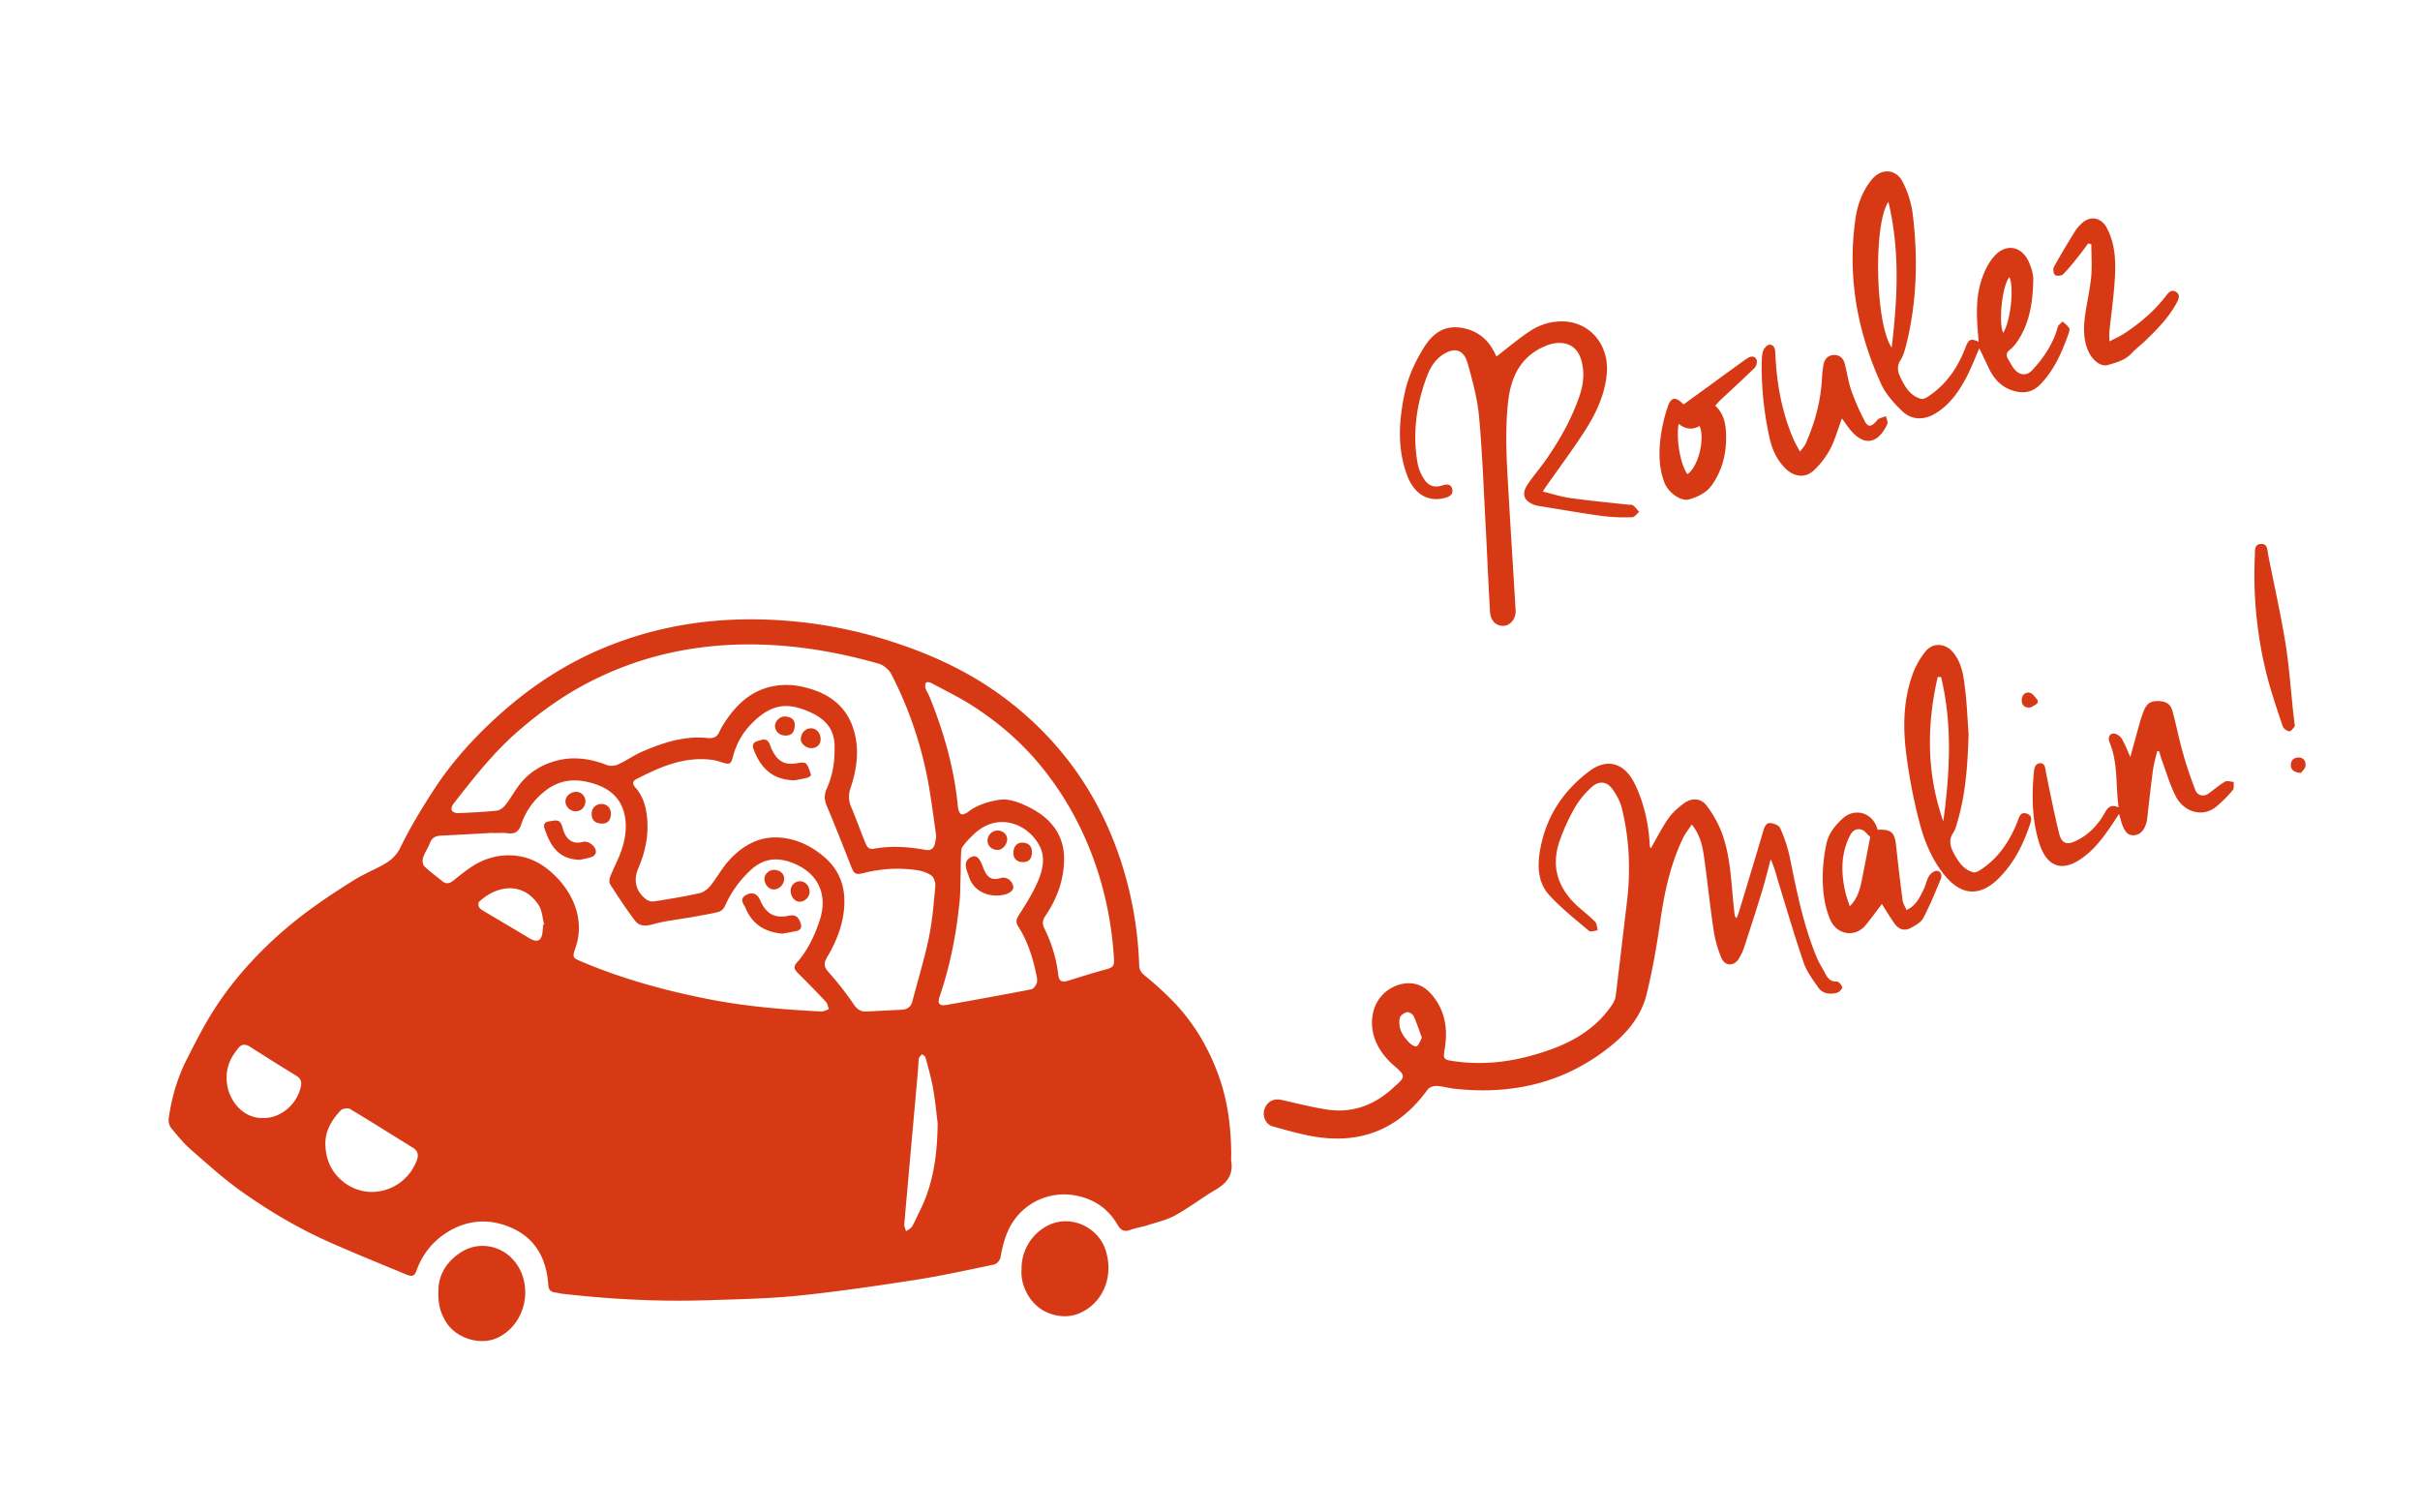 <?xml version="1.0" encoding="utf-8"?>
<svg xmlns="http://www.w3.org/2000/svg" width="800mm" height="500mm" viewBox="0 0 2267.72 1417.32">
  <title>RoulezMalin</title>
  <path d="M1153.75,1083.36a30.46,30.46,0,0,0,0,5c2.06,12.69-4.15,20.36-14.58,26.47-12.91,7.59-24.89,16.92-38,24.12-8.14,4.46-17.62,6.5-26.63,9.4-5.05,1.63-10.47,2.35-15.46,4.2-5.62,2.11-8.88.29-11.7-4.58-9.06-15.84-23-24.94-40.83-27.93a57.38,57.38,0,0,0-59.88,29.15c-5.05,9.33-7.32,19.13-9.18,29.32-.45,2.45-3.51,6-5.91,6.44-24.84,5.22-49.68,10.67-74.7,14.53-36.08,5.61-72.25,10.89-108.53,14.63-27.71,2.84-55.65,3.34-83.49,4.25-46.1,1.63-92.05-.77-137.85-6-2.47-.27-4.85-1-7.32-1.28-4.25-.66-5.64-3.07-5.91-7.25-1.68-24.52-12.35-44-35.39-53.67-19.9-8.46-40.29-7.32-59.33,4.58-14,8.71-23.46,21.11-29,36.44-2.12,6.09-6,4.51-9.92,2.92-23.95-10-48-19.7-71.81-30.26-28.87-12.86-56.12-29-81.87-47.23-16.75-11.9-32.09-25.8-47.6-39.34-6.88-6-12.86-13.34-18.63-20.51-1.8-2.13-2.52-6.13-2.1-9,2.72-19.1,8-37.59,16.75-54.79s17.54-34.61,28.21-50.72c16.77-25.26,37.07-47.65,59.91-67.87,21.13-18.65,44.19-34.39,68-49.21,7.8-4.92,16.35-8.73,24.59-12.94s15.12-8.76,19.72-18.23c9.18-18.8,20.12-36.84,31.58-54.48,17.59-27,39.44-50.63,63.56-72,29.72-26.28,62.8-47.53,99.79-62.21C620.89,585.05,673.8,577.92,728,581.08a427.19,427.19,0,0,1,104,19c35,11,68.27,25.53,98.71,46.4a311.93,311.93,0,0,1,64.55,58.94c24.38,29.62,42.12,62.85,54.33,99.13a352.13,352.13,0,0,1,17.92,100.19c.15,5,2.62,7.32,6.26,10.32a296.22,296.22,0,0,1,28.46,26.38c17.69,19.15,30.54,41.44,39.49,65.87S1153.74,1057.4,1153.75,1083.36ZM877.21,783.09c-.2-1.38-4.57-35.18-7.9-52.61A365.38,365.38,0,0,0,835.39,632c-2.2-4.28-7.17-8.64-11.73-10-41.64-11.93-84-18.75-127.58-18.08-50.83.87-98.78,12-144.06,35.36-24,12.37-45.73,27.93-66,45.45-23.36,20.16-42.31,44.39-61.17,68.6-1.24,1.58-2.18,4.58-1.46,6.11s3.71,2.62,5.62,2.53c12.18-.49,24.37-1.06,36.45-2.32,2.92-.3,6.24-2.82,8.17-5.29,4.67-6,8.37-12.71,12.91-18.76A61.1,61.1,0,0,1,512.15,716c19-8,37.71-6.43,56.57.92,3,1.22,7.5.79,10.56-.62,7.6-3.42,14.53-8.47,22.2-11.83,19.62-8.53,39.86-15.16,61.73-12.89,5.45.57,8.68-1,10.83-5.66a58.62,58.62,0,0,1,2.89-5.49c12.89-21.26,29.82-36.84,56.09-38.47a66.67,66.67,0,0,1,17.22,1.23c25,5.13,44,17.69,50.62,43.9,4.48,17.59,1.64,34.92-3.93,51.77a23.22,23.22,0,0,0,.67,17.29c4.53,10.79,8.53,21.82,12.86,32.66,1.48,3.63,3,7.54,8.31,6.56,16.26-3,32.46-1.88,48.6,1.06,5.47,1,8.14-2,8.95-7C876.66,787.37,877.41,784.45,877.21,783.09Zm-95.16-82.63c.42-19.47-11.5-28.63-26.23-34.52-18.56-7.43-33.08-6.29-51,11.6a68.13,68.13,0,0,0-17.94,31.38c-1.93,7.35-2.92,7.75-10.47,5.45a60.32,60.32,0,0,0-7.75-2.1c-26.58-4-49.74,6.17-72.48,17.9-3.64,1.81-3.62,4.56-1,7.55,6.65,7.3,9.65,16.36,10.87,25.79,2.28,17.37-1,34.14-7.92,50.16-4.85,11.18-2.33,22.12,7.84,29.39a10.79,10.79,0,0,0,7.3,1.59c14.27-2.28,28.51-4.58,42.59-7.75,3.71-.86,7.52-4,10-7.07,6.19-7.72,10.91-16.66,17.55-23.86,13.26-14.35,29.4-23.26,49.91-20.86,13.88,1.61,26,7.42,36.87,16.11,16.67,13.22,22.77,30.38,20.68,51.34-1.66,16.26-7.74,30.7-15.84,44.49-3.19,5.44-3.12,9,1.44,14A284.16,284.16,0,0,1,800,941.16c3.24,4.75,6.68,7,12,6.73,10.89-.52,21.82-1.21,32.73-1.66,5.44-.27,8.86-2.58,10.27-8,5.13-19.79,11.21-39.36,15.37-59.28,3.31-15.94,4.6-32.31,6.11-48.54.32-3.32-1.29-8.31-3.76-10-4-2.89-9.41-4.43-14.4-5.14a126.83,126.83,0,0,0-47.95,2.58c-9.08,2.17-9.9,1.53-13.36-7.32-7.23-18.43-14.43-36.84-22.12-55-2.4-5.59-2.79-10.39-.37-15.93C779.48,728.36,782.32,716.58,782.05,700.45ZM462.27,780.67v-.22c-16.26.82-32.52,1.85-48.77,2.58-5,.2-8.61,1.68-10.52,6.8-1.86,4.77-5,9.1-6.56,14-.79,2.35-.37,6.46,1.26,8,5.07,5,11.08,9.16,16.6,13.78,4,3.32,7.4,2.21,11-.77,5.24-4.3,10.57-8.47,16.16-12.27,20.71-14.1,48.69-15.78,70.39.87,23,17.67,37.33,46,27.47,74.68-3.27,9.45-2.7,9.46,6.53,13.34,37.24,15.71,76,26.38,115.46,34.3C697,943,733.21,946,769.48,947.86c2.4.12,4.87-1.39,7.32-2.13-1-2.37-1.31-5.22-2.89-7Q761,925,747.66,911.81c-3-3-4.58-5.64-1.17-9.46,10.42-11.8,17-25.58,21.8-40.55,6.93-21.58.17-41.92-23.26-52.23-14.9-6.51-28.4-6-40.85,5.1A100.83,100.83,0,0,0,679.38,849c-1.06,2.38-3.76,5-6.18,5.56-9,2.18-18.21,3.64-27.34,5.27-11.34,2-22.94,3.1-34,6.28-6.9,1.93-12.74,2-16.8-3.36-8.31-10.93-15.83-22.54-23.29-34.05-1.11-1.68-.82-4.92,0-7,2.45-6.36,5.52-12.4,8.17-18.61,5.15-12.25,8-25.09,5.62-38.15-3.49-19-17.13-28.16-35-32.16-15.22-3.46-28.77-.86-41.05,9.47a66.2,66.2,0,0,0-21.18,30.56c-2.17,6.39-5.67,8.88-12.42,8C471.47,780.18,466.82,780.67,462.27,780.67ZM942,749.22c7.35.5,15.81,3.79,23.83,8,19.2,10,31.42,25.31,31.3,48-.15,19.38-6.6,36.84-17.34,52.75-2.74,4-3.41,7.48-1.16,12a131.46,131.46,0,0,1,13.06,43.62c.7,5.92,3.39,7.13,9.18,5.44,10.62-3.27,21.25-6.7,32-9.65,11.48-3.14,11.6-3.12,10.76-14.85-3-41.18-12.92-80.56-30.81-117.81a292.56,292.56,0,0,0-36.15-57.33c-18.31-22.72-40-41.6-64.38-57.39-12.75-8.27-26.58-14.94-40-22.17-1.26-.64-4-.81-4.51-.08a6.64,6.64,0,0,0-.57,5c.94,2.9,2.74,5.52,3.93,8.42,13.43,33.16,23.19,67.33,26.5,103.13.25,2.4,1.38,5.92,3.07,6.66s5-.87,6.83-2.4C916.78,753,934.62,748.8,942,749.22ZM900.2,819.3c-.37,8.19-.12,16.48-.92,24.69-3,30.48-8.73,60.4-18.65,89.45-2.42,7.18-.65,9.47,6.75,8.21,26.37-4.7,52.75-9.45,79-14.58,2.13-.42,4.5-3.74,5.22-6.13.74-2.58-.12-5.71-.7-8.53-3.21-15.66-8.16-30.75-16.77-44.31-2.74-4.28-1.68-7,.89-11,6.34-9.84,12.6-19.9,17.29-30.54,4.58-10.44,7.43-22.39,2.27-33-10.42-21.3-39.12-33.5-61.93-11.92-4.11,3.89-8.24,8.06-11.29,12.79C900.12,796.41,900.3,817,900.2,819.3Zm7.74-14.85c6-4.33,9.55-1.85,13.07,7.8,2.84,7.8,6.63,13.88,16.88,10.47a7.68,7.68,0,0,1,2.48-.25c6.26,0,9.63,6.78,9.13,9.57s-3.66,4.78-6.18,5.66c-11.8,4-30.36.52-35.55-16.8C906.8,817.44,902,808.78,907.94,804.45Zm-603,268.37c.27,12.91,5.12,24.4,14.67,32.86,24.13,21.5,60.2,10.49,71-18.43,1.85-4.92,1-8.79-3.68-11.73-19.62-12.1-39.1-24.47-58.87-36.28-2-1.19-7.08-.49-8.68,1.19C310.86,1049.46,304.55,1059.72,304.92,1072.82Zm-58.69-25.17c16.31.62,32.14-12.55,35.68-29.47,1-4.65-.18-7.65-4.43-10.25-14.62-8.83-29-18-43.47-27.2-3.94-2.47-7.75-2.35-10.49,1.17-3.16,4-6.31,8.29-8.24,13C205.1,1020,222.63,1048.3,246.23,1047.65Zm632.42,4.78c-1.16-8.86-2.2-20.59-4.23-32.14-1.76-9.87-4.56-19.57-7.13-29.32-.35-1.23-2.15-2.1-3.26-3.14-1.06,1.38-2.79,2.62-3,4.11-.62,4.25-.54,8.64-1,12.94-4.21,47.46-8.53,94.94-12.67,142.35-.2,2.13,1.07,4.4,1.66,6.54,1.9-1.43,4.45-2.52,5.62-4.41,2.65-4.41,4.55-9.26,6.88-13.83C874.34,1110.28,878.37,1083.23,878.65,1052.43ZM509,866.51a3.47,3.47,0,0,1,.91-.27c-1.66-6.09-1.9-13.16-5.19-18.14-14.7-22.34-39.14-18.58-55.69-3.1-.94.87-.91,4-.07,5.19,1.36,1.88,3.73,3.21,5.81,4.41,13.49,8.16,27.17,16,40.65,24.25,8.07,4.92,12.12,3.16,13.06-6.21C508.7,870.64,508.86,868.53,509,866.51Z" style="fill:#d83915;fill-rule:evenodd"/>
  <path d="M1547,794.85c5.5-9.52,10.27-19.18,16.38-27.89,3.78-5.39,9.1-10.07,14.45-14.06,7.28-5.55,16.06-5.15,21.5,2.15A103.53,103.53,0,0,1,1614,781.79c8.58,24.35,8.29,50.25,11.53,75.52a4.54,4.54,0,0,0,1.68,3.05,41.27,41.27,0,0,0,1.93-4.62c7.79-25.66,15.59-51.3,23.18-77.07,1.14-3.89,2.55-7.74,6.81-7.37,3.26.25,7.94,2.2,9,4.68a135.19,135.19,0,0,1,8.91,26.74c6.6,32.31,12.87,64.68,25.73,95.28,2,4.73,4.87,9,7.25,13.56s4.75,8.42,11,8.16c1.8-.13,4.8,3.21,5.25,5.44.32,1.39-2.79,4.6-4.87,5.17-6.68,1.68-13.46,1.11-17.77-5.22-4.82-7.13-10.37-14.25-13.16-22.22-8.26-23.88-15.37-48.27-22.84-72.47-2.53-8.39-4.68-16.92-8.31-25.31-2.65,9.78-5,19.7-8,29.45-5.52,18.13-11.38,36.22-17.29,54.26a49.32,49.32,0,0,1-4.58,9.41c-4.21,7.28-12.91,7.52-16.28-.39a108.64,108.64,0,0,1-7.37-26c-3.37-22.59-5.72-45.38-8.86-68-1.48-10.54-3.54-21.15-11.61-31.25-3.09,4.73-6.14,8.48-8.21,12.72-11.9,24.85-17.59,51.32-21.4,78.53-3.24,22.81-7.3,45.7-12.77,68.07-4.8,19.54-17.34,35.06-32.74,47.63-43,35.08-92.69,46.64-147.13,40.71-5.76-.65-11.36-2.38-17.13-2.63-2.69-.12-6.66,1.24-8.16,3.37-25.86,35.93-60.62,51.12-104.34,44.37-13.81-2.1-27.32-6.19-40.87-9.82-6.18-1.59-9.68-9.16-7.87-15.54,2.18-7.55,8.63-11,16.26-9.28,14.11,3.16,28.11,6.8,42.31,9,23.26,3.59,43.55-3.68,61-19.2.6-.57,1.19-1.19,1.81-1.73,11.46-9.9,11.26-10.66-.15-20.54-16.45-14.28-24.1-33.3-18.46-52.26,4.58-15.27,19.85-25.76,35.26-24.49,8.09.67,14.42,5.15,19.35,11.08,12.54,15.05,14.79,32.63,11.56,51.36-1.43,8.27-.71,9,7.54,10.27,31.45,4.92,61.79,0,91.31-10.51,23.7-8.42,44.52-21.38,58.69-43a18.9,18.9,0,0,0,2.84-7.28c3.59-29.1,6.91-58.2,10.44-87.29,3.68-30,2.53-59.8-4.77-89.08-1.44-5.86-4.6-11.51-8-16.6-5.45-8.22-13.06-9.46-20.42-2.67a81.48,81.48,0,0,0-15.51,19,185.6,185.6,0,0,0-14.55,32c-8.14,24.25-.75,44.56,18,61.21,5.27,4.62,10.86,9,15.67,14,1.66,1.76,1.58,5.19,2.27,7.85-2.82.2-6.65,1.71-8.16.45-12.74-10.77-26-21.2-37.19-33.43-10.44-11.46-11.34-26.32-8.78-41.5,5.25-31.12,21.15-55.74,46-74.48,17.37-13.15,33.62-7.7,43.06,12,8.61,18,12.72,36.85,13.85,56.56a15.62,15.62,0,0,0,.29,2.45C1546.4,794.18,1546.77,794.48,1547,794.85Zm-214.6,177.53c-2.64-7.1-4.8-13.9-7.77-20.29-.91-1.91-4.41-4-6.18-3.61-2.58.55-6.11,3-6.65,5.29a20.25,20.25,0,0,0,.79,11.71c1.56,4.13,4.48,7.89,7.54,11.13,1.81,2,5.71,4.53,7.27,3.86C1329.64,979.46,1330.59,975.63,1332.42,972.38Z" style="fill:#d83915;fill-rule:evenodd"/>
  <path d="M1402.27,334.09c10.81-8.24,20.79-16.87,31.75-24a53.43,53.43,0,0,1,32.27-8.84c24.72,1.48,41.71,22.79,39.39,48.92-1.9,21.3-11.33,39.59-22.71,56.91-11,16.73-23,32.84-34.47,49.19-.67,1-1.28,2-2.8,4.36,9.06,2.18,17.25,4.9,25.61,6.08,18,2.48,36.08,4.18,54.11,6.21,1.68.17,3.74-.2,4.83.66,2.2,1.69,3.88,4,5.72,6.14-2.18,1.78-4.31,5-6.54,5a178.91,178.91,0,0,1-27.81-1.17c-20-2.74-40-6.26-59.95-9.46a24.89,24.89,0,0,1-3.58-.92c-9.88-3.46-12.59-9.93-6.93-18.68,5.29-8.12,11.76-15.39,17.32-23.34,13.22-19,24.6-39.09,32-61.21,3.31-10,4.26-20,1.85-30.41-4.5-19.75-21.16-20.74-34-15.39-23.19,9.68-32.39,28.63-35.06,52-3.32,29.69-1.19,59.34.55,89,2,35.58,4.36,71.13,6.43,106.72.44,7.9-4.78,14.26-11.28,14.6-6.81.35-12.22-4.67-12.7-13.12-1.56-26.15-2.6-52.31-4-78.46-1.9-34.77-3.1-69.61-6.26-104.3-1.53-16.85-6.08-33.62-10.67-50-3.83-13.61-12.92-15.72-24.59-7.35-7.4,5.37-11.28,13-14.27,21.25-9.58,26.26-13,53.23-7.87,80.91a40.82,40.82,0,0,0,5.81,13.49c4.13,6.56,9.83,8.38,17.12,6,4.38-1.41,8.26-1.33,9.38,3.64s-2.94,7-6.78,8c-15.59,4.3-28.68-3.34-35.23-20.27-9.8-25.49-8.14-51.41-2.72-77.4,3.29-15.73,9.92-30.06,18.43-43.65,8-12.62,18.46-20.24,33.73-18.18s26.47,10.74,32.91,25C1401.72,333,1402.21,333.9,1402.27,334.09Z" style="fill:#d83915;fill-rule:evenodd"/>
  <path d="M1854.2,320.24c-1.8-19.57-3.44-38.7,2.37-57.11,2.58-8.24,6.58-16.82,12.32-23.16,11.29-12.57,26.32-9.16,32.71,6.48,2,4.92,3.81,10.39,3.74,15.52-.39,19.32-2.77,38.38-13.21,55.32-2.35,3.79-5.12,7.65-8.64,10.39-4,3.09-3.61,5.84-1.44,9.37,1.8,3,3.32,6.23,5.57,8.89,5.14,6.08,11.68,6.53,17,.67,10.74-11.65,19.42-24.59,23.65-40.18.5-2,3-3.49,4.58-5.17,2.12,2,4.58,3.78,6.06,6.18.79,1.21,0,3.68-.6,5.35-6.06,17.25-13.24,33.73-26.2,47.23-7.84,8.19-16.77,9-26.55,5.82-10.41-3.39-17.22-11-21.82-20.64-3.05-6.41-6.12-12.86-9-18.86-3.89,8.9-7.57,18.71-12.44,27.91-7,13.19-15.58,25.26-28.78,33.25-10.35,6.26-22,6.36-30.9-2.11-7.72-7.42-15.51-16-19.87-25.58C1740.28,310.57,1731,259,1738.7,205c1.88-13.17,6.45-25.61,14.9-36.28,8.86-11.18,22.82-11,29.34,1.73a90.76,90.76,0,0,1,9.3,29.07c5.08,41.05,4.23,82-5.66,122.35-1.33,5.37-2.79,11.06-5.67,15.63-4.48,6.9-1.83,12.7,1.09,18.51,3.93,7.84,8.91,15.12,18,17.72,1.78.49,4.41-.59,6.09-1.71,17.35-11.14,28.4-27.24,35.65-46.22C1844.71,317.79,1846.56,316.88,1854.2,320.24Zm-81.55,5.44c5.35-45.16,8-90.26-3.09-136.63C1755.23,210.43,1757.39,303.89,1772.65,325.68Zm110.33-66c-6.66,7.5-10.46,41.69-5.86,52.28C1884,301.09,1887.53,269.76,1883,259.72Z" style="fill:#d83915;fill-rule:evenodd"/>
  <path d="M1844.73,688.18c-.92,27.78-2.53,55.35-10.54,82.13-1,3.52-1.93,7.33-4,10.3-4.56,6.78-2.47,13,.77,19.15,4.08,7.8,9,15,18,17.64,1.76.5,4.33-.65,6.11-1.76,17-10.82,27.83-26.62,35.18-45.06,1.7-4.28,2.79-10.51,9.26-8.06,6.18,2.38,3.47,7.84,1.95,12.3-6.26,18.19-15,34.84-28.77,48.5-16.93,16.72-34.05,16.15-49.41-1.93-12.37-14.6-19.69-32.12-24.47-50.21a503.51,503.51,0,0,1-12.27-62.85c-3.56-26.32-3.22-52.78,6.33-78.11a75.54,75.54,0,0,1,11-19.2c7-9.21,19-8.61,26.48.45,7.87,9.62,9.57,21.38,10.94,32.94C1843.12,658.95,1843.67,673.6,1844.73,688.18ZM1821,769.63c6.13-45.28,8.74-90.45-2.08-135.23-1,0-2.06,0-3.12,0C1805.31,679.79,1805.29,724.92,1821,769.63Z" style="fill:#d83915;fill-rule:evenodd"/>
  <path d="M1985.29,756.59c-2.85-21-.45-41.6-8.41-60.78-1.53-3.71-.87-7.85,3.27-8.46,2.47-.3,6.38,2.2,7.87,4.56,3.24,5.15,5.29,11,8.24,17.47,3.07-11.19,5.86-21.38,8.76-31.62a109,109,0,0,1,3.89-11.71c2.84-7,6.55-9.33,13.78-9.08s11.28,2.69,13.21,9.78c3.52,13.09,6.13,26.45,9.83,39.47,3.19,11.48,7.13,22.69,11.33,33.83,2.21,5.77,8,6.9,12.91,3.32s9.68-7.85,15-10.89c2-1.14,5.42.1,8.24.25-.27,2.62.49,6.13-.92,7.69a125.31,125.31,0,0,1-15.74,15.69c-12.22,9.83-29.81,5.5-37.83-10.15-5.44-10.69-8.76-22.52-13-33.86-1-2.65-1.63-5.45-2.5-8.17l-1.73-.18c-1.39,6-3.24,12-4,18-2,14.53-3.52,29.1-5.25,43.67-.07.62-.07,1.22-.17,1.86-1.41,9.52-5.92,15.1-12.54,15.44-5.72.3-9.08-3.51-12-13.59-.49-1.76-1-3.49-1.76-6.5-2.77,4.21-5,7.6-7.22,10.88-8,11.83-16.55,23.23-28.58,31.38-20.46,13.9-33,4.23-39-14.65-6.56-20.89-7.17-42.56-5.27-64.31.35-4.41.54-10.42,6-10.7,5.15-.23,4.85,5.53,5.69,9.55,3.88,18.75,7.54,37.56,12.13,56.14,2.42,9.63,7.17,11.31,16.26,6.85,11.9-5.76,20.53-15.22,26.87-26.57C1975.55,756,1978.67,753.62,1985.29,756.59Z" style="fill:#d83915;fill-rule:evenodd"/>
  <path d="M1763.47,847.13c-5.07,6.61-9.85,13.26-15,19.59-10.07,12.33-27.52,9.45-33.65-5.45s-7.33-30.83-6.58-46.74a161.82,161.82,0,0,1,3.12-23.23c1.95-10,8.16-17.69,15.29-24.25,11-10.17,28.13-6.39,32.89,10.51,13.06-.54,16,2.37,17.37,15.94q2.67,25.17,6,50.2c.42,3.05,2.35,5.89,3.67,9.06,9.25-4.33,12.57-12.25,16.23-19.8,1.9-3.84,2.57-8.44,4.8-12,1.48-2.35,4.87-5,7.33-4.92,3.91.22,5.05,4.31,3.73,7.64-5.17,12.37-10.14,24.8-16.4,36.57-2.15,4.11-7.47,7-11.88,9.35-5.61,3.05-11.08,1.34-14.77-3.73C1771.26,859.9,1767.6,853.54,1763.47,847.13Zm-10.89-63.07a16.68,16.68,0,0,1-3.36-3c-4.46-5.64-11.66-5.44-15.09.94-9.3,17.3-9.08,35.58-4.88,54.12.91,4.15,2.53,8.21,4.11,13.17,7.74-7.92,9.7-16.55,11.45-25.26C1747.41,811.16,1749.83,798.27,1752.58,784.06Z" style="fill:#d83915;fill-rule:evenodd"/>
  <path d="M410.82,1209.89c-.25-15.19,8-28.63,22.69-37.37,15.86-9.38,37.54-5.59,49.76,10.83,16.28,21.72,10,56.24-15.83,69.68-16,8.44-39.34,1.73-49.21-13.76C413,1231,410.23,1222.22,410.82,1209.89Z" style="fill:#d83915;fill-rule:evenodd"/>
  <path d="M957.26,1189.41c-.44-21.1,14-38.25,30.51-43.4,19.37-6,41.22,5.25,47.95,24.52,7.75,22.17.25,47.11-20.51,58.34-10.76,5.92-22,5.86-33.43,1.28C965.6,1223.53,955.94,1204.87,957.26,1189.41Z" style="fill:#d83915;fill-rule:evenodd"/>
  <path d="M1686.66,423.3c2.25-3.1,4.18-5,5.2-7.23,9.13-20.32,14.73-41.57,15.62-64,.18-3.27.69-6.53,1.19-9.83.84-5.24,3.69-9,9-9.52,5.69-.59,9.55,2.63,11,8,2.21,8.37,3.31,17.08,6.16,25.21a212.43,212.43,0,0,0,12.57,28.7c3,5.67,5.67,5.4,10.14.91,1-1,1.79-2.53,3-3.11a52.73,52.73,0,0,1,6.81-2.35c.45,2.48,2,5.52,1.17,7.38-6.44,14-18.19,23.21-32.86,7.38-3.56-3.79-6.33-8.32-9.62-12.7-3.78,10.05-6.43,19.87-11,28.61a77.29,77.29,0,0,1-15.67,20.32c-7.65,7.08-17.94,5.79-25.64-1.49-8.42-8-13.06-18.14-15.49-29.08a307.44,307.44,0,0,1-7.4-67.53c0-4.51,0-9.2,1.14-13.46.71-2.6,3.46-6.08,5.72-6.39,4.08-.6,5.66,2.87,5.86,7,1.13,27.59,5.69,54.48,16.46,80.07C1681.69,414.31,1684,418.17,1686.66,423.3Z" style="fill:#d83915;fill-rule:evenodd"/>
  <path d="M1956.77,228.14c-3.16,4.23-6.23,8.51-9.53,12.59-4.53,5.61-9,11.36-14.06,16.41-1.41,1.41-5.91,1.69-7.42.54s-2.11-5.5-1.14-7.38c6-11,12.54-21.75,19.1-32.49a39.85,39.85,0,0,1,6.13-7.7c8.26-8.36,18.9-6.85,24.45,3.57,8.09,15.34,8.48,32.07,7.38,48.72-1,16-3.31,32-5,48-.29,2.6,0,5.24,0,9.53,5.44-2.87,9.92-4.77,13.91-7.4,15.07-9.9,28.68-21.5,39.66-36,2.32-3.07,4.9-5.37,8.76-3.07s3.05,5.84,1.28,9.21c-7.2,14-18,25-29.17,35.86-4.4,4.31-9.45,8-13.63,12.55-6.16,6.56-14.4,8.69-22.46,11-6.5,1.85-14.6-4.6-18.43-13.75-4.33-10.25-4.18-21-2.87-31.69,1.66-12.49,4.65-24.75,5.87-37.26.92-10.07.13-20.31.13-30.46C1958.75,228.64,1957.78,228.39,1956.77,228.14Z" style="fill:#d83915;fill-rule:evenodd"/>
  <path d="M1577.8,378.88c19.17-13.95,37.61-27.37,56.07-40.78,1.16-.82,2.42-1.56,3.61-2.38,3.22-2.25,6.85-2.28,8.46,1.12.92,2,0,6.18-1.71,7.84-10.59,10.39-21.62,20.41-32.42,30.54-1.49,1.39-2.75,3.05-4.48,4.92,9.48,8.88,10.29,20.42,10.14,32-.25,15.14-4.23,29.32-13,42-5.25,7.64-13.14,11.21-21.43,13.79-7.59,2.35-19.72-6.08-23.41-15.83-5.67-15.14-5.32-30.8-2.92-46.4a149.88,149.88,0,0,1,6.11-24.62c2.84-8.78,7.22-9.57,13.75-3.05A5.74,5.74,0,0,0,1577.8,378.88Zm14.79,20.29c-7,4.15-13.51,2.79-19.6-2-2.53,14.6,1.76,38.28,8.22,47.14C1590.94,438.44,1598.18,411.19,1592.59,399.17Z" style="fill:#d83915;fill-rule:evenodd"/>
  <path d="M2150.48,680.5c-1.17,1.16-3.07,4.63-5.07,4.73-2.15.1-5.71-2.57-6.39-4.82-5.61-16.8-11.43-33.58-15.59-50.7a385.34,385.34,0,0,1-10.46-109c.25-4.58-.87-10.76,5.91-11,6.16-.22,5.69,5.67,6.54,10,5.39,27.42,11.58,54.71,16.11,82.25,3.54,21.48,5,43.35,7.32,65C2149.27,670.9,2149.81,674.79,2150.48,680.5Z" style="fill:#d83915;fill-rule:evenodd"/>
  <path d="M2156.12,724.31c-6.53-.52-9.55-2.9-9.46-7.51.08-4.14,2.57-6.88,7-7,5.29-.15,7.1,3.89,6.85,7.7C2160.38,720.17,2157.29,722.62,2156.12,724.31Z" style="fill:#d83915;fill-rule:evenodd"/>
  <path d="M1909.14,659.2c-2.48,1.38-5,3.74-7.55,3.86-4.4.25-7.4-2.58-7.07-7.37.25-4.63,3.46-7.77,7.72-6.51,2.94.86,5,4.65,7.38,7.13C1909.48,657.29,1909.31,658.21,1909.14,659.2Z" style="fill:#d83915;fill-rule:evenodd"/>
  <path d="M744.51,731.19c-21.78-.22-32.58-13.06-38.62-29.77-1.24-3.57.39-6.11,4-7,3.86-.91,8.14-3.39,10.91,1.85,1.06,2,1.49,4.23,2.5,6.31,5.84,11.76,12.92,15,25.69,12.27,2.12-.42,5.66-.42,6.55.82,2.15,3,3.34,6.88,4.43,10.5.15.57-2.22,2.38-3.59,2.7C751.81,730,747.13,730.74,744.51,731.19Z" style="fill:#d83915;fill-rule:evenodd"/>
  <path d="M769,692.85c0,5.05-3.93,8.42-9.31,8.26-4.5-.2-9.31-4.41-9.31-8.17,0-6,4.33-10.61,9.75-10.49C765.29,682.6,769.06,687,769,692.85Z" style="fill:#d83915;fill-rule:evenodd"/>
  <path d="M744.79,679.64c-.25,6.78-3.19,9.9-9.13,9.63-5.47-.13-9.65-4.28-9.43-9.25.17-4.6,4.8-8.88,9.43-8.63C741.67,671.65,745,674.67,744.79,679.64Z" style="fill:#d83915;fill-rule:evenodd"/>
  <path d="M733.26,874.92c-15.79-1.41-26.9-8-33.51-21.47-.65-1.26-1-2.72-1.76-3.91-2.52-4-4.46-7.84,1.14-10.86,5.86-3.14,10.47-1.39,13.24,5,5,11.51,12,16.13,22.77,15.09a13.46,13.46,0,0,0,2.47-.39c7.27-1.66,10.2-.15,12.64,6.76,1.24,3.46.23,6.33-3.54,7.2C741.87,873.44,737,874.18,733.26,874.92Z" style="fill:#d83915;fill-rule:evenodd"/>
  <path d="M543.55,805.71c-20.32-.4-27.91-13.17-33.38-29.64-1.26-3.83.77-5.94,4.48-6.39,4.5-.54,9.68-2.82,11.88,3.84.89,2.75,1.49,5.62,2.85,8.14,3.69,7,9.35,9.3,17,7.23,5.32-1.44,13,5,11.92,10.27a6.12,6.12,0,0,1-3.46,3.73C551.22,804.22,547.31,804.82,543.55,805.71Z" style="fill:#d83915;fill-rule:evenodd"/>
  <path d="M563.84,771.76c-6.51-.27-9.6-3.41-9.45-9.63.17-5.25,4.36-9,9.85-8.76,5,.25,8.49,4.35,8.24,9.57C572.13,769,569.26,772,563.84,771.76Z" style="fill:#d83915;fill-rule:evenodd"/>
  <path d="M538.87,760.26c-5.25-.37-9.43-5-9-9.93.39-4.68,5.34-8.63,10.62-8.32,4.56.17,8.36,4.53,8.14,9.2C548.3,756.77,544.16,760.56,538.87,760.26Z" style="fill:#d83915;fill-rule:evenodd"/>
  <path d="M758.64,836.22c-.15,4.5-4.73,8.83-9.23,8.78-4.82,0-8.64-4.92-8.49-10.79a8.7,8.7,0,0,1,9.38-8.34C755.17,826.22,758.86,830.78,758.64,836.22Z" style="fill:#d83915;fill-rule:evenodd"/>
  <path d="M734.84,823.87c-.3,5.35-5,9.85-10.09,9.62-4.73-.2-8.76-5.3-8.42-10.46.3-4.36,4.83-8.19,9.38-7.9C731.23,815.39,735.14,819.12,734.84,823.87Z" style="fill:#d83915;fill-rule:evenodd"/>
  <path d="M935.28,778.29c4.62.15,8.56,3.84,8.53,8,0,5.19-4.45,10.15-8.95,10.15-5.62,0-9.67-3.93-9.47-9.2A9.59,9.59,0,0,1,935.28,778.29Z" style="fill:#d83915;fill-rule:evenodd"/>
  <path d="M967.06,798.26c0,6.34-2.94,9.7-8.59,9.63s-8.93-3.39-8.88-8.83,3.27-9.33,7.72-9.45C963.42,789.45,967,792.62,967.06,798.26Z" style="fill:#d83915;fill-rule:evenodd"/>
</svg>
